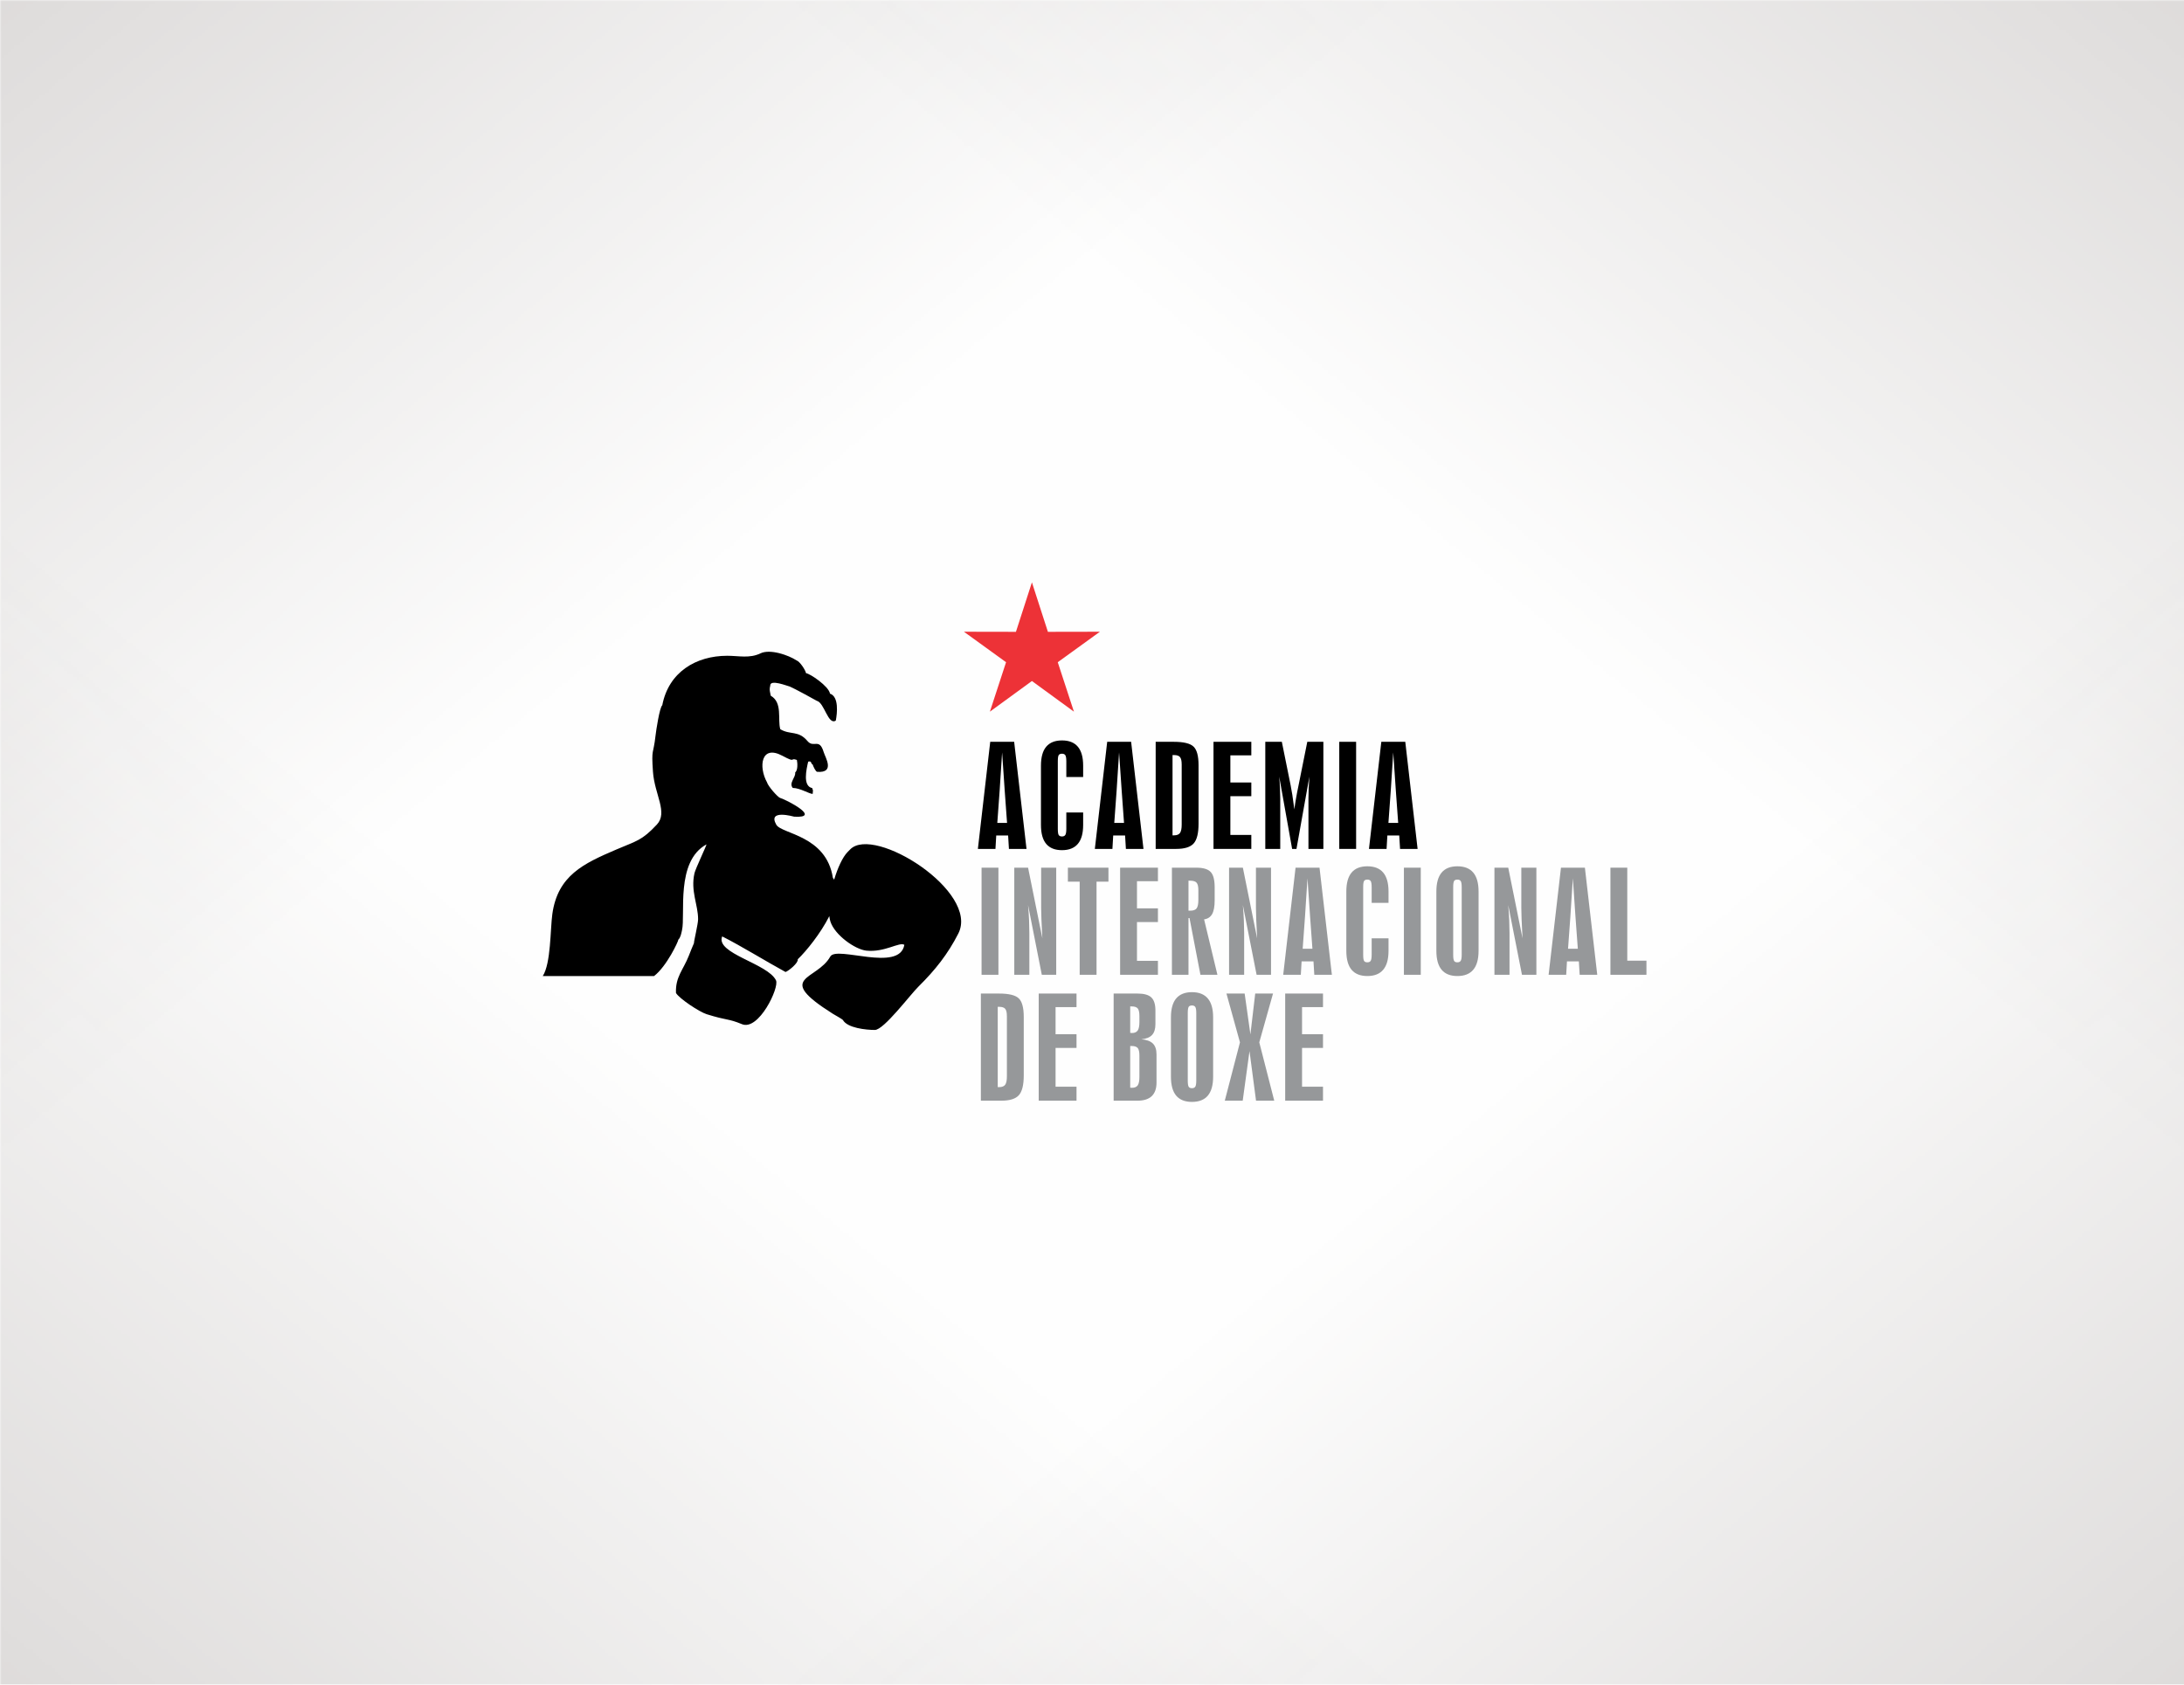 <?xml version="1.0" encoding="UTF-8"?>
<!DOCTYPE svg PUBLIC "-//W3C//DTD SVG 1.1//EN" "http://www.w3.org/Graphics/SVG/1.1/DTD/svg11.dtd">
<!-- Creator: CorelDRAW 2020 (64-Bit) -->
<svg xmlns="http://www.w3.org/2000/svg" xml:space="preserve" width="700px" height="540px" version="1.1" style="shape-rendering:geometricPrecision; text-rendering:geometricPrecision; image-rendering:optimizeQuality; fill-rule:evenodd; clip-rule:evenodd"
viewBox="0 0 698.32 538.7"
 xmlns:xlink="http://www.w3.org/1999/xlink"
 xmlns:xodm="http://www.corel.com/coreldraw/odm/2003">
 <defs>
  <style type="text/css">
   <![CDATA[
    .fil0 {fill:#FEFEFE}
    .fil5 {fill:#ED3237}
    .fil2 {fill:black}
    .fil1 {fill:#B8B3B1}
    .fil4 {fill:#96989A;fill-rule:nonzero}
    .fil3 {fill:black;fill-rule:nonzero}
   ]]>
  </style>
     <mask id="id0">
  <linearGradient id="id1" gradientUnits="userSpaceOnUse" x1="-234.82" y1="-255.75" x2="169.21" y2="233.54">
   <stop offset="0" style="stop-opacity:1; stop-color:white"/>
   <stop offset="1" style="stop-opacity:0; stop-color:white"/>
  </linearGradient>
      <rect style="fill:url(#id1)" x="-1.18" y="-1.18" width="700.68" height="541.06"/>
     </mask>
     <mask id="id2">
  <linearGradient id="id3" gradientUnits="userSpaceOnUse" x1="933.14" y1="-255.75" x2="529.11" y2="233.54">
   <stop offset="0" style="stop-opacity:1; stop-color:white"/>
   <stop offset="1" style="stop-opacity:0; stop-color:white"/>
  </linearGradient>
      <rect style="fill:url(#id3)" x="-1.18" y="-1.18" width="700.68" height="541.06"/>
     </mask>
     <mask id="id4">
  <linearGradient id="id5" gradientUnits="userSpaceOnUse" x1="-234.82" y1="794.45" x2="169.21" y2="305.16">
   <stop offset="0" style="stop-opacity:1; stop-color:white"/>
   <stop offset="1" style="stop-opacity:0; stop-color:white"/>
  </linearGradient>
      <rect style="fill:url(#id5)" x="-1.18" y="-1.18" width="700.68" height="541.06"/>
     </mask>
     <mask id="id6">
  <linearGradient id="id7" gradientUnits="userSpaceOnUse" x1="933.14" y1="794.45" x2="529.11" y2="305.16">
   <stop offset="0" style="stop-opacity:1; stop-color:white"/>
   <stop offset="1" style="stop-opacity:0; stop-color:white"/>
  </linearGradient>
      <rect style="fill:url(#id7)" x="-1.18" y="-1.18" width="700.68" height="541.06"/>
     </mask>
 </defs>
 <g id="Layer_x0020_1">
  <g id="_1946862493856">
   <rect class="fil0" width="698.32" height="538.7"/>
   <g>
    <polygon class="fil1" style="mask:url(#id0)" points="0,0 698.32,0 698.32,538.7 0,538.7 "/>
    <polygon class="fil1" style="mask:url(#id2)" points="698.32,0 0,0 0,538.7 698.32,538.7 "/>
    <polygon class="fil1" style="mask:url(#id4)" points="0,538.7 698.32,538.7 698.32,0 0,0 "/>
    <polygon class="fil1" style="mask:url(#id6)" points="698.32,538.7 0,538.7 0,0 698.32,0 "/>
   </g>
  </g>
  <g id="_1946862496544">
   <path class="fil2" d="M266.28 324.17c-18.94,-11.96 -5.09,-10.56 -0.8,-18.29 1.99,-3.58 22.15,5.16 23.68,-3.75 -1.56,-1.02 -6.26,2.47 -12.15,1.86 -3.57,-0.37 -10.07,-4.95 -11.48,-9.27 -0.17,-0.51 -0.29,-1.11 -0.36,-1.77 -2.8,5.57 -7.36,11.18 -10.1,13.81 0.27,1.13 -2.86,3.68 -3.9,4.06 -5.99,-3.26 -14.34,-8.41 -20.25,-11.38 -2.28,5.48 14.6,8.63 17.2,14.06 1.11,2.32 -5.53,16.22 -10.89,14 -4.55,-1.88 -4.5,-1.06 -11.3,-3.19 -2.33,-0.73 -8.72,-4.98 -9.79,-6.77 -0.22,-5.16 2.31,-7.33 4.12,-11.95 0.25,-0.63 1.48,-3.76 1.63,-3.99 -0.09,-0.36 1.32,-6.17 1.32,-7.64 0,-4.68 -2.45,-9.01 -1.16,-14.72 0.33,-1.46 3.93,-8.98 3.84,-9.23 -9.98,5.48 -6.64,22.45 -7.84,27.52 -0.24,1.04 -0.44,2.26 -1.16,2.95 0.07,0.41 -3.7,8.52 -7.75,11.63l-35.59 0c2.62,-4.08 2.38,-14.91 3.05,-19.78 1.71,-12.4 10.03,-16.2 20.38,-20.64 6.68,-2.86 8.24,-2.88 13.05,-8.02 3.61,-3.86 -0.74,-9.6 -1.25,-16.89 -0.54,-7.79 0.1,-5.08 0.84,-11.68 0.17,-1.51 1.27,-8.85 2.14,-9.59 2.03,-10.6 10.79,-15.81 20.77,-15.81 3.73,0 7.14,0.91 10.64,-0.78 3.06,-1.47 8.91,0.55 11.52,2.26 1.08,0.37 2.8,3.01 3.04,4.09 1.23,0.11 7.27,4.15 7.66,6.54 2.88,0.96 2.31,6.28 1.85,8.62 -2.5,1.57 -3.63,-5.76 -6.08,-6.33 0,-0.05 -7.62,-4.19 -8.63,-4.56 -0.58,-0.09 -6.42,-2.51 -6.25,-0.24 -0.38,1.32 -0.01,2.1 0.16,3.17 3.86,2.22 2.14,7.54 3.05,10.71 3.24,1.94 5.73,0.27 8.7,3.79 2.02,2.39 3.77,-1.16 5.18,3.54 0.52,1.73 3.72,6.72 -2.07,6.3 -0.52,-0.04 -1.28,-1.79 -1.45,-2.33 -0.66,-0.22 -0.22,-1.28 -1.44,-0.92 -0.56,2.45 -1.82,7.81 1.3,8.45 0.21,1.02 0.32,0.08 0.14,1.86 -1.01,0.03 -4.05,-1.91 -6.37,-1.91 -1.34,-1.62 1.02,-3.36 0.77,-4.93 0.87,-0.73 0.78,-2.9 0.55,-4.02 -2.44,-0.84 0.01,1.15 -4.64,-1.34 -6.84,-3.66 -7.67,3.52 -4.91,8.5 0.28,1.16 3.41,4.75 4.18,4.98 2.28,0.7 13.39,6.53 4.51,6 -0.16,-0.01 -8.61,-2.49 -5.73,2.56 1.71,3.03 15.98,3.36 18.1,17 0.15,0.19 0.29,0.38 0.41,0.58 1.12,-3.76 2.68,-7.18 4.3,-8.84l0.83 -0.84c7.64,-7.79 41.41,13.52 34.56,26.93 -3.33,6.52 -7.34,11.62 -12.71,16.92 -2.71,2.66 -11.09,13.89 -13.97,13.89 -2.8,0 -8.8,-0.61 -10.23,-3.2 -0.12,-0.22 -2.74,-1.69 -3.22,-1.98z"/>
   <path class="fil3" d="M318.88 263.14l3.12 0 -0.75 -10.32c-0.07,-0.81 -0.24,-3.3 -0.51,-7.49 -0.13,-1.98 -0.23,-3.55 -0.32,-4.72 -0.21,3.4 -0.39,6.12 -0.53,8.16 -0.13,2.04 -0.22,3.39 -0.26,4.05l-0.75 10.32zm-6.21 8.32l3.95 -34.25 7.65 0 3.95 34.25 -5.62 0 -0.26 -4.29 -3.8 0 -0.25 4.29 -5.62 0z"/>
   <path id="1" class="fil3" d="M340.95 259.81l5.38 0 0 3.99c0,2.69 -0.56,4.7 -1.69,6.04 -1.13,1.34 -2.82,2.02 -5.07,2.02 -2.25,0 -3.92,-0.67 -5.05,-2 -1.12,-1.34 -1.68,-3.36 -1.68,-6.06l0 -18.97c0,-2.7 0.56,-4.71 1.68,-6.05 1.13,-1.34 2.8,-2.01 5.05,-2.01 2.25,0 3.94,0.67 5.07,2.02 1.13,1.34 1.69,3.36 1.69,6.04l0 3.63 -5.38 0 0 -5c0,-0.98 -0.11,-1.63 -0.31,-1.95 -0.21,-0.33 -0.56,-0.49 -1.07,-0.49 -0.51,0 -0.87,0.15 -1.06,0.45 -0.19,0.3 -0.28,0.96 -0.28,1.99l0 21.56c0,1.02 0.09,1.69 0.28,1.99 0.19,0.31 0.55,0.47 1.06,0.47 0.51,0 0.86,-0.17 1.07,-0.51 0.2,-0.33 0.31,-0.98 0.31,-1.95l0 -5.21z"/>
   <path id="2" class="fil3" d="M356.28 263.14l3.12 0 -0.75 -10.32c-0.07,-0.81 -0.24,-3.3 -0.51,-7.49 -0.13,-1.98 -0.23,-3.55 -0.32,-4.72 -0.21,3.4 -0.39,6.12 -0.53,8.16 -0.13,2.04 -0.21,3.39 -0.26,4.05l-0.75 10.32zm-6.21 8.32l3.95 -34.25 7.65 0 3.95 34.25 -5.62 0 -0.26 -4.29 -3.8 0 -0.25 4.29 -5.62 0z"/>
   <path id="3" class="fil3" d="M374.91 267.12l0.49 0c0.89,0 1.52,-0.25 1.89,-0.75 0.37,-0.51 0.55,-1.41 0.55,-2.71l0 -19.15c0,-1.16 -0.17,-1.97 -0.53,-2.4 -0.35,-0.44 -0.99,-0.66 -1.91,-0.66l-0.49 0 0 25.67zm-5.39 4.34l0 -34.25 5.75 0c3.17,0 5.3,0.51 6.36,1.54 1.07,1.02 1.6,3 1.6,5.95l0 18.7c0,3.05 -0.52,5.16 -1.57,6.32 -1.04,1.16 -2.9,1.74 -5.56,1.74l-6.58 0z"/>
   <polygon id="4" class="fil3" points="388.01,271.46 388.01,237.21 400.1,237.21 400.1,241.54 393.4,241.54 393.4,250.22 400.1,250.22 400.1,254.6 393.4,254.6 393.4,266.99 400.1,266.99 400.1,271.46 "/>
   <path id="5" class="fil3" d="M404.57 271.46l0 -34.25 5.29 0 2.8 13.85c0.17,0.81 0.36,1.87 0.56,3.14 0.19,1.29 0.41,2.82 0.64,4.6 0.16,-1.18 0.33,-2.37 0.55,-3.56 0.2,-1.19 0.47,-2.56 0.8,-4.13l2.79 -13.9 5.14 0 0 34.25 -4.77 0 0 -16.04c0,-0.91 0.02,-1.97 0.07,-3.17 0.05,-1.21 0.13,-2.51 0.23,-3.9l-4.13 23.11 -1.39 0 -4.13 -23.11c0.12,1.39 0.2,2.69 0.25,3.89 0.05,1.2 0.08,2.25 0.08,3.18l0 16.04 -4.78 0z"/>
   <polygon id="6" class="fil3" points="428.22,271.46 428.22,237.21 433.61,237.21 433.61,271.46 "/>
   <path id="7" class="fil3" d="M443.94 263.14l3.12 0 -0.75 -10.32c-0.07,-0.81 -0.24,-3.3 -0.51,-7.49 -0.13,-1.98 -0.23,-3.55 -0.32,-4.72 -0.21,3.4 -0.39,6.12 -0.53,8.16 -0.13,2.04 -0.22,3.39 -0.26,4.05l-0.75 10.32zm-6.22 8.32l3.95 -34.25 7.66 0 3.94 34.25 -5.61 0 -0.26 -4.29 -3.8 0 -0.25 4.29 -5.63 0z"/>
   <polygon id="8" class="fil4" points="313.85,311.71 313.85,277.46 319.24,277.46 319.24,311.71 "/>
   <path id="9" class="fil4" d="M324.31 311.71l0 -34.25 4.41 0 4.57 22.6c-0.14,-2.44 -0.23,-4.47 -0.3,-6.1 -0.06,-1.64 -0.09,-2.85 -0.09,-3.65l0 -12.85 4.82 0 0 34.25 -4.61 0 -4.39 -22.28c0.15,1.77 0.25,3.4 0.32,4.89 0.06,1.49 0.09,2.86 0.09,4.11l0 13.28 -4.82 0z"/>
   <polygon id="10" class="fil4" points="345.22,311.71 345.22,281.93 341.45,281.93 341.45,277.46 354.42,277.46 354.42,281.93 350.61,281.93 350.61,311.71 "/>
   <polygon id="11" class="fil4" points="358.15,311.71 358.15,277.46 370.24,277.46 370.24,281.79 363.54,281.79 363.54,290.47 370.24,290.47 370.24,294.85 363.54,294.85 363.54,307.25 370.24,307.25 370.24,311.71 "/>
   <path id="12" class="fil4" d="M383.17 284.64c0,-1.14 -0.19,-1.93 -0.56,-2.37 -0.38,-0.43 -1.07,-0.65 -2.06,-0.65l-0.54 0 0 9.59 0.58 0c0.97,0 1.64,-0.24 2.02,-0.74 0.37,-0.5 0.56,-1.41 0.56,-2.72l0 -3.11zm-8.46 27.07l0 -34.25 7.76 0c2.22,0 3.76,0.45 4.62,1.36 0.86,0.89 1.29,2.53 1.29,4.9l0 4.2c0,1.96 -0.27,3.42 -0.81,4.38 -0.55,0.97 -1.4,1.53 -2.57,1.69l4.26 17.72 -5.43 0 -3.49 -18.13 -0.33 0 0 18.13 -5.3 0z"/>
   <path id="13" class="fil4" d="M392.99 311.71l0 -34.25 4.41 0 4.56 22.6c-0.13,-2.44 -0.22,-4.47 -0.29,-6.1 -0.06,-1.64 -0.09,-2.85 -0.09,-3.65l0 -12.85 4.82 0 0 34.25 -4.61 0 -4.39 -22.28c0.15,1.77 0.25,3.4 0.32,4.89 0.06,1.49 0.09,2.86 0.09,4.11l0 13.28 -4.82 0z"/>
   <path id="14" class="fil4" d="M416.52 303.39l3.12 0 -0.75 -10.32c-0.07,-0.8 -0.24,-3.29 -0.51,-7.49 -0.13,-1.98 -0.23,-3.55 -0.32,-4.72 -0.21,3.4 -0.39,6.13 -0.53,8.16 -0.13,2.04 -0.22,3.39 -0.26,4.05l-0.75 10.32zm-6.22 8.32l3.95 -34.25 7.66 0 3.95 34.25 -5.62 0 -0.26 -4.29 -3.8 0 -0.25 4.29 -5.63 0z"/>
   <path id="15" class="fil4" d="M438.58 300.06l5.39 0 0 4c0,2.68 -0.56,4.69 -1.69,6.03 -1.13,1.35 -2.82,2.02 -5.08,2.02 -2.24,0 -3.92,-0.67 -5.04,-2 -1.12,-1.34 -1.68,-3.35 -1.68,-6.05l0 -18.98c0,-2.69 0.56,-4.71 1.68,-6.05 1.12,-1.34 2.8,-2.01 5.04,-2.01 2.26,0 3.95,0.67 5.08,2.02 1.13,1.35 1.69,3.36 1.69,6.04l0 3.64 -5.39 0 0 -5.01c0,-0.97 -0.1,-1.62 -0.3,-1.95 -0.21,-0.33 -0.56,-0.49 -1.08,-0.49 -0.5,0 -0.86,0.15 -1.05,0.45 -0.19,0.3 -0.28,0.96 -0.28,1.99l0 21.57c0,1.02 0.09,1.68 0.28,1.99 0.19,0.31 0.55,0.46 1.05,0.46 0.52,0 0.87,-0.17 1.08,-0.51 0.2,-0.33 0.3,-0.98 0.3,-1.94l0 -5.22z"/>
   <polygon id="16" class="fil4" points="448.89,311.71 448.89,277.46 454.28,277.46 454.28,311.71 "/>
   <path id="17" class="fil4" d="M464.65 283.71l0 21.56c0,1.03 0.1,1.69 0.29,2 0.19,0.31 0.55,0.46 1.05,0.46 0.51,0 0.87,-0.17 1.07,-0.51 0.21,-0.33 0.31,-0.98 0.31,-1.95l0 -21.56c0,-0.97 -0.1,-1.62 -0.31,-1.95 -0.2,-0.33 -0.56,-0.49 -1.07,-0.49 -0.5,0 -0.86,0.15 -1.05,0.44 -0.19,0.3 -0.29,0.97 -0.29,2zm8.11 20.34c0,2.69 -0.56,4.7 -1.69,6.04 -1.13,1.35 -2.82,2.02 -5.08,2.02 -2.24,0 -3.92,-0.67 -5.04,-2.01 -1.12,-1.33 -1.68,-3.35 -1.68,-6.05l0 -18.98c0,-2.68 0.56,-4.7 1.68,-6.04 1.12,-1.34 2.8,-2.01 5.04,-2.01 2.26,0 3.95,0.67 5.08,2.02 1.13,1.35 1.69,3.36 1.69,6.03l0 18.98z"/>
   <path id="18" class="fil4" d="M477.84 311.71l0 -34.25 4.41 0 4.57 22.6c-0.14,-2.44 -0.23,-4.47 -0.3,-6.1 -0.06,-1.64 -0.09,-2.85 -0.09,-3.65l0 -12.85 4.82 0 0 34.25 -4.61 0 -4.39 -22.28c0.15,1.77 0.25,3.4 0.32,4.89 0.06,1.49 0.09,2.86 0.09,4.11l0 13.28 -4.82 0z"/>
   <path id="19" class="fil4" d="M501.37 303.39l3.13 0 -0.76 -10.32c-0.07,-0.8 -0.24,-3.29 -0.51,-7.49 -0.13,-1.98 -0.23,-3.55 -0.32,-4.72 -0.21,3.4 -0.39,6.13 -0.53,8.16 -0.13,2.04 -0.21,3.39 -0.26,4.05l-0.75 10.32zm-6.21 8.32l3.95 -34.25 7.65 0 3.95 34.25 -5.62 0 -0.26 -4.29 -3.8 0 -0.25 4.29 -5.62 0z"/>
   <polygon id="20" class="fil4" points="514.92,311.71 514.92,277.46 520.31,277.46 520.31,307.2 526.44,307.2 526.44,311.71 "/>
   <path id="21" class="fil4" d="M319.02 347.63l0.49 0c0.89,0 1.52,-0.25 1.89,-0.76 0.37,-0.5 0.55,-1.41 0.55,-2.71l0 -19.14c0,-1.17 -0.17,-1.97 -0.53,-2.41 -0.35,-0.43 -0.99,-0.65 -1.91,-0.65l-0.49 0 0 25.67zm-5.39 4.34l0 -34.26 5.75 0c3.17,0 5.3,0.51 6.36,1.54 1.07,1.02 1.6,3.01 1.6,5.96l0 18.7c0,3.05 -0.53,5.15 -1.57,6.31 -1.04,1.16 -2.9,1.75 -5.56,1.75l-6.58 0z"/>
   <polygon id="22" class="fil4" points="332.12,351.97 332.12,317.71 344.21,317.71 344.21,322.05 337.51,322.05 337.51,330.72 344.21,330.72 344.21,335.1 337.51,335.1 337.51,347.5 344.21,347.5 344.21,351.97 "/>
   <path id="23" class="fil4" d="M361.38 330.28c0.09,0 0.19,0.01 0.31,0.03 0.12,0.01 0.21,0.02 0.27,0.02 0.85,0 1.45,-0.27 1.82,-0.81 0.36,-0.53 0.54,-1.43 0.54,-2.7l0 -1.93c0,-1.17 -0.18,-1.97 -0.53,-2.41 -0.36,-0.43 -1,-0.65 -1.92,-0.65l-0.49 0 0 8.45zm-5.3 21.69l0 -34.26 7.63 0c2.08,0 3.56,0.42 4.43,1.25 0.87,0.83 1.3,2.23 1.3,4.18l0 4.34c0,1.54 -0.35,2.69 -1.08,3.48 -0.72,0.77 -1.86,1.23 -3.42,1.38 1.69,0.13 2.91,0.59 3.69,1.36 0.78,0.78 1.16,1.94 1.16,3.51l0 8.99c0,1.89 -0.51,3.33 -1.52,4.31 -1.02,0.97 -2.53,1.46 -4.53,1.46l-7.66 0zm5.3 -4.16c0.09,0 0.19,0 0.31,0.02 0.12,0.01 0.21,0.02 0.27,0.02 0.85,0 1.45,-0.26 1.82,-0.78 0.36,-0.53 0.54,-1.41 0.54,-2.67l0 -6.85c0,-1.17 -0.18,-1.97 -0.53,-2.41 -0.36,-0.43 -1,-0.65 -1.92,-0.65l-0.49 0 0 13.32z"/>
   <path id="24" class="fil4" d="M379.78 323.96l0 21.56c0,1.03 0.1,1.69 0.29,2 0.19,0.31 0.55,0.46 1.05,0.46 0.51,0 0.87,-0.17 1.07,-0.5 0.21,-0.34 0.31,-0.99 0.31,-1.96l0 -21.56c0,-0.97 -0.1,-1.62 -0.31,-1.95 -0.2,-0.33 -0.56,-0.49 -1.07,-0.49 -0.5,0 -0.86,0.15 -1.05,0.45 -0.19,0.3 -0.29,0.96 -0.29,1.99zm8.11 20.34c0,2.69 -0.56,4.7 -1.69,6.05 -1.13,1.34 -2.82,2.01 -5.08,2.01 -2.24,0 -3.92,-0.67 -5.05,-2.01 -1.11,-1.33 -1.67,-3.35 -1.67,-6.05l0 -18.97c0,-2.69 0.56,-4.71 1.67,-6.05 1.13,-1.33 2.81,-2.01 5.05,-2.01 2.26,0 3.95,0.68 5.08,2.03 1.13,1.34 1.69,3.35 1.69,6.03l0 18.97z"/>
   <polygon id="25" class="fil4" points="391.62,351.97 396.47,333.32 392.15,317.71 397.97,317.71 399.81,330.77 401.35,317.71 407.04,317.71 402.65,333.32 407.43,351.97 401.61,351.97 399.52,336.12 397.35,351.97 "/>
   <polygon id="26" class="fil4" points="410.93,351.97 410.93,317.71 423.02,317.71 423.02,322.05 416.32,322.05 416.32,330.72 423.02,330.72 423.02,335.1 416.32,335.1 416.32,347.5 423.02,347.5 423.02,351.97 "/>
   <polygon class="fil5" points="329.95,186.22 335.06,202.04 351.69,202.01 338.21,211.76 343.38,227.57 329.95,217.77 316.51,227.57 321.68,211.76 308.21,202.01 324.84,202.04 "/>
  </g>
 </g>
</svg>
